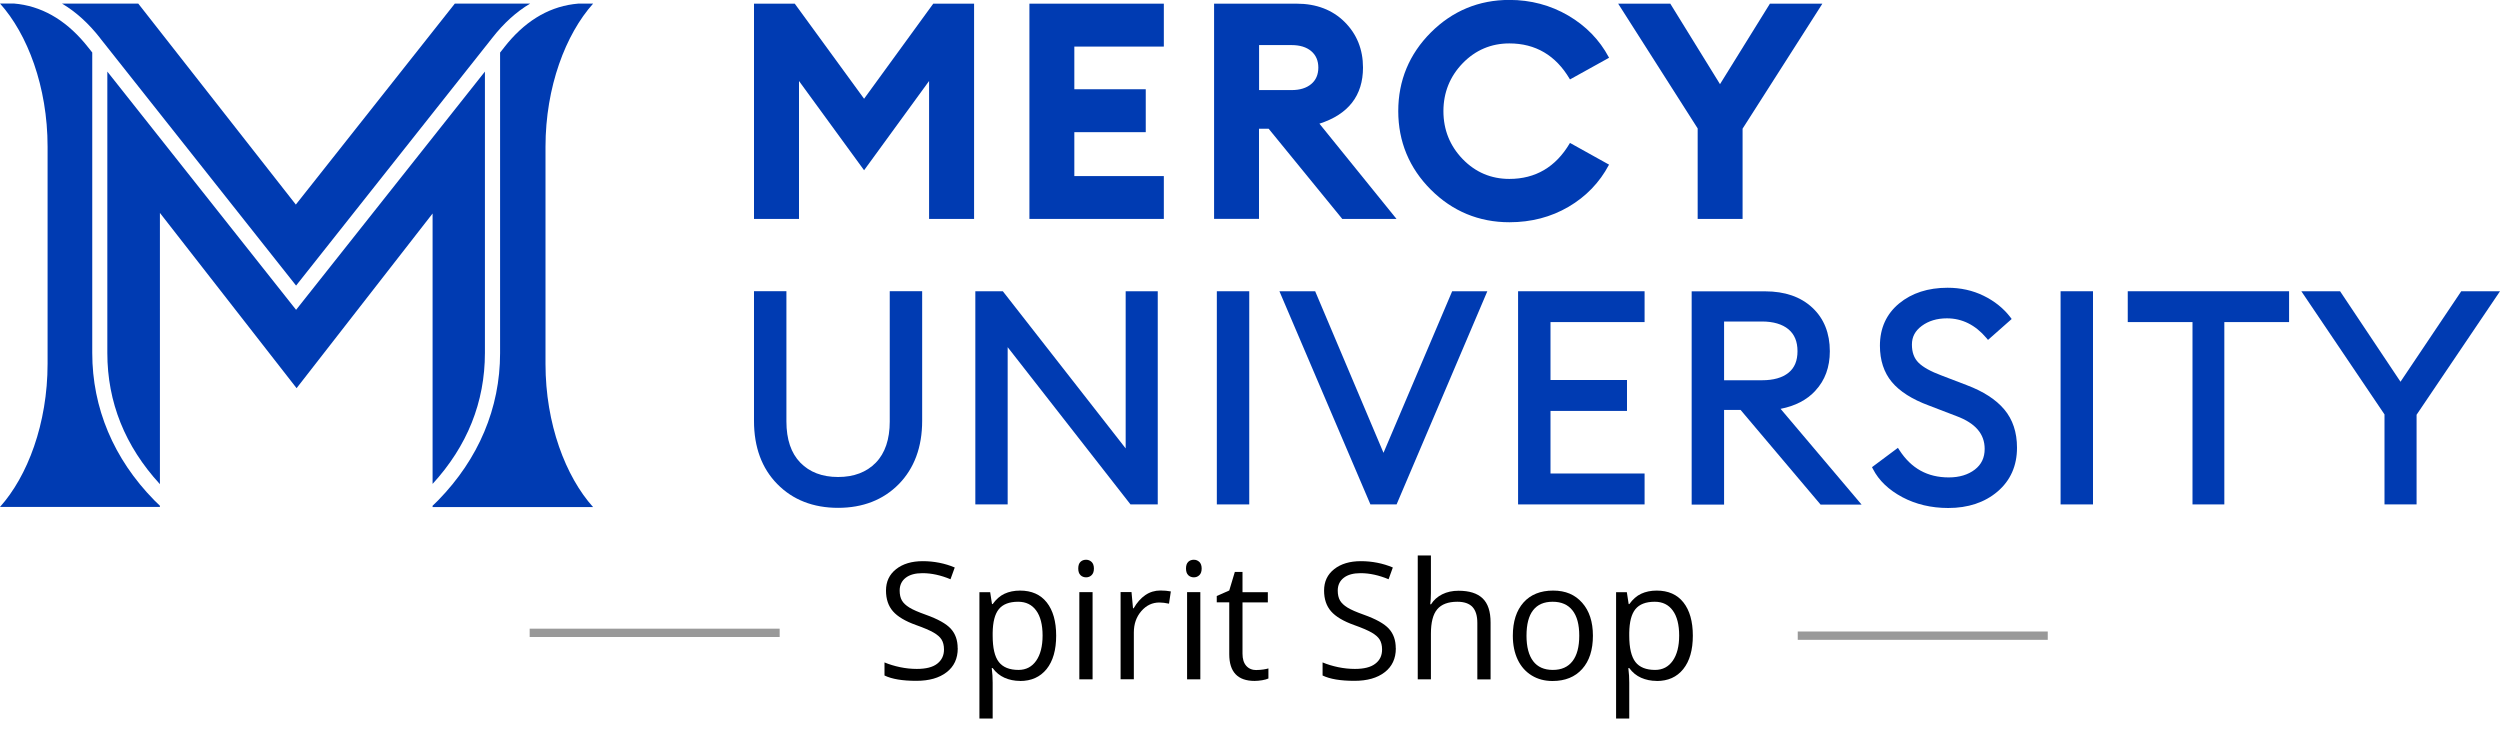<?xml version="1.0" encoding="UTF-8"?>
<svg id="header_logo" data-name="header logo" xmlns="http://www.w3.org/2000/svg" viewBox="0 0 300 90">
  <defs>
    <style>
      .cls-1 {
        fill: #999;
      }

      .cls-1, .cls-2, .cls-3 {
        stroke-width: 0px;
      }

      .cls-2 {
        fill: #000;
      }

      .cls-3 {
        fill: #003bb2;
      }
    </style>
  </defs>
  <g>
    <path class="cls-2" d="M114.93,77.8c0,1.23-.45,2.19-1.34,2.87-.89.69-2.1,1.03-3.63,1.03-1.66,0-2.93-.21-3.82-.64v-1.57c.57.24,1.2.43,1.87.57.67.14,1.34.21,2.01.21,1.08,0,1.9-.2,2.44-.62s.82-.98.82-1.71c0-.48-.1-.88-.29-1.19-.19-.31-.52-.59-.97-.85-.46-.26-1.15-.56-2.08-.89-1.3-.46-2.23-1.02-2.78-1.65-.56-.64-.84-1.47-.84-2.49,0-1.08.4-1.93,1.21-2.57.81-.64,1.88-.96,3.21-.96s2.66.26,3.83.76l-.51,1.41c-1.15-.48-2.27-.73-3.36-.73-.86,0-1.53.18-2.01.55-.48.37-.73.88-.73,1.54,0,.48.09.88.27,1.19.18.31.48.59.9.85.42.26,1.07.54,1.94.85,1.46.52,2.47,1.08,3.02,1.68.55.6.83,1.38.83,2.33Z"/>
    <path class="cls-2" d="M122.41,81.71c-.68,0-1.3-.13-1.87-.38-.56-.25-1.04-.64-1.42-1.16h-.11c.08.61.11,1.19.11,1.74v4.31h-1.59v-15.16h1.29l.22,1.43h.08c.41-.57.88-.99,1.42-1.24.54-.25,1.16-.38,1.86-.38,1.39,0,2.46.47,3.21,1.42.75.95,1.13,2.28,1.13,3.99s-.38,3.05-1.15,4.01c-.77.95-1.83,1.43-3.19,1.43ZM122.18,72.21c-1.07,0-1.84.3-2.32.89-.48.59-.72,1.53-.74,2.83v.35c0,1.47.24,2.52.74,3.16.49.63,1.28.95,2.36.95.9,0,1.61-.37,2.12-1.1.51-.73.77-1.74.77-3.03s-.26-2.31-.77-3c-.51-.7-1.23-1.05-2.16-1.05Z"/>
    <path class="cls-2" d="M129.39,68.22c0-.36.09-.63.27-.8.18-.17.4-.25.67-.25s.47.09.66.26c.18.17.28.44.28.79s-.09.62-.28.8-.4.26-.66.26c-.27,0-.49-.09-.67-.26-.18-.18-.27-.44-.27-.8ZM131.11,81.52h-1.59v-10.46h1.59v10.46Z"/>
    <path class="cls-2" d="M139.25,70.86c.46,0,.88.04,1.25.11l-.22,1.47c-.43-.09-.82-.14-1.15-.14-.85,0-1.57.34-2.17,1.03s-.9,1.54-.9,2.57v5.61h-1.59v-10.46h1.31l.18,1.94h.08c.39-.68.86-1.21,1.4-1.58s1.15-.55,1.8-.55Z"/>
    <path class="cls-2" d="M142.32,68.22c0-.36.09-.63.27-.8.18-.17.4-.25.67-.25s.47.09.66.26c.18.17.28.44.28.79s-.09.62-.28.8-.4.26-.66.26c-.27,0-.49-.09-.67-.26-.18-.18-.27-.44-.27-.8ZM144.04,81.52h-1.59v-10.46h1.59v10.46Z"/>
    <path class="cls-2" d="M150.78,80.4c.28,0,.55-.02.81-.06.26-.04.47-.08.62-.13v1.21c-.17.08-.42.15-.76.21-.33.05-.63.08-.9.08-2.02,0-3.04-1.07-3.04-3.2v-6.23h-1.5v-.76l1.5-.66.67-2.23h.92v2.43h3.04v1.23h-3.04v6.16c0,.63.15,1.11.45,1.45.3.34.71.51,1.23.51Z"/>
    <path class="cls-2" d="M167.5,77.8c0,1.23-.45,2.19-1.34,2.87-.89.69-2.1,1.03-3.63,1.03-1.66,0-2.93-.21-3.82-.64v-1.57c.57.24,1.2.43,1.87.57.67.14,1.34.21,2.01.21,1.08,0,1.9-.2,2.44-.62.55-.41.82-.98.82-1.71,0-.48-.1-.88-.29-1.19-.19-.31-.52-.59-.97-.85-.46-.26-1.15-.56-2.08-.89-1.3-.46-2.23-1.02-2.78-1.65-.56-.64-.84-1.47-.84-2.49,0-1.08.4-1.93,1.21-2.57.81-.64,1.88-.96,3.21-.96s2.66.26,3.83.76l-.51,1.41c-1.15-.48-2.27-.73-3.36-.73-.86,0-1.53.18-2.01.55-.48.37-.73.88-.73,1.54,0,.48.09.88.27,1.19.18.31.48.59.9.85.42.26,1.07.54,1.94.85,1.46.52,2.47,1.08,3.02,1.68.55.6.83,1.38.83,2.33Z"/>
    <path class="cls-2" d="M177.28,81.52v-6.77c0-.85-.19-1.49-.58-1.91-.39-.42-1-.63-1.82-.63-1.1,0-1.9.3-2.41.9-.51.6-.76,1.58-.76,2.94v5.47h-1.58v-14.86h1.58v4.5c0,.54-.03.99-.08,1.35h.1c.31-.5.76-.9,1.33-1.19.58-.29,1.23-.43,1.97-.43,1.28,0,2.24.3,2.88.91.64.61.96,1.57.96,2.9v6.83h-1.59Z"/>
    <path class="cls-2" d="M191.15,76.28c0,1.71-.43,3.04-1.29,4-.86.96-2.05,1.44-3.56,1.44-.94,0-1.77-.22-2.49-.66s-1.29-1.07-1.68-1.89-.59-1.78-.59-2.88c0-1.71.43-3.03,1.28-3.99.85-.95,2.04-1.43,3.55-1.43s2.63.49,3.49,1.46c.86.97,1.29,2.29,1.29,3.95ZM183.18,76.28c0,1.34.27,2.36.8,3.06.53.7,1.32,1.05,2.36,1.05s1.82-.35,2.36-1.05.81-1.72.81-3.06-.27-2.34-.81-3.03-1.33-1.04-2.38-1.04-1.82.34-2.35,1.02c-.53.68-.79,1.7-.79,3.05Z"/>
    <path class="cls-2" d="M198.8,81.71c-.68,0-1.3-.13-1.87-.38-.56-.25-1.04-.64-1.42-1.16h-.11c.08.61.11,1.19.11,1.74v4.31h-1.58v-15.16h1.29l.22,1.43h.08c.41-.57.88-.99,1.42-1.24.54-.25,1.16-.38,1.86-.38,1.39,0,2.46.47,3.21,1.42.75.95,1.13,2.28,1.13,3.99s-.38,3.05-1.15,4.01-1.83,1.43-3.19,1.43ZM198.57,72.21c-1.07,0-1.84.3-2.32.89-.48.59-.72,1.53-.74,2.83v.35c0,1.47.25,2.52.74,3.16.49.63,1.28.95,2.36.95.9,0,1.61-.37,2.12-1.1.51-.73.77-1.74.77-3.03s-.26-2.31-.77-3c-.51-.7-1.23-1.05-2.16-1.05Z"/>
  </g>
  <rect class="cls-1" x="230.23" y="61.29" width="1" height="30" transform="translate(154.44 307.01) rotate(-90)"/>
  <rect class="cls-1" x="78.06" y="60.94" width="1" height="30" transform="translate(2.62 154.5) rotate(-90)"/>
  <g id="Logo">
    <path class="cls-3" d="M58.19,42.37V8.59l-22.66,28.59L12.88,8.59v33.77c0,5.91,2.13,11.19,6.31,15.74V25.55l16.4,21.03,16.32-20.96v32.45c4.16-4.54,6.28-9.82,6.28-15.72"/>
    <path class="cls-3" d="M12.03,4.6h0l23.5,29.67L59.03,4.6h0c1.39-1.79,2.92-3.18,4.59-4.17h-9.04l-19.08,24.12L16.59.43H7.44c1.67.99,3.2,2.38,4.59,4.16"/>
    <path class="cls-3" d="M71.16.43h-1.74c-.21.02-.42.04-.63.07-3.16.43-5.94,2.17-8.3,5.2,0,0-.01.01-.01.02l-.47.59v36.07c0,6.59-2.58,12.69-7.43,17.66-.22.22-.44.43-.67.65v.16h19.26c-3.29-3.66-5.71-9.98-5.71-17.18v-26.05c0-7.2,2.43-13.52,5.71-17.18"/>
    <path class="cls-3" d="M18.5,60.02c-4.87-4.97-7.43-11.07-7.43-17.66V6.3l-.46-.58h0C8.23,2.68,5.44.93,2.28.49c-.21-.03-.42-.05-.63-.07H0c3.29,3.66,5.71,9.98,5.71,17.18v26.05c0,7.2-2.42,13.52-5.71,17.18h19.19v-.14c-.23-.22-.46-.44-.69-.67"/>
    <path class="cls-3" d="M106.77,50.58c0,2.13-.56,3.8-1.67,4.94-1.11,1.14-2.63,1.72-4.53,1.72s-3.42-.58-4.53-1.72c-1.11-1.14-1.67-2.8-1.67-4.94v-15.64h-3.89v15.57c0,3.14.94,5.7,2.8,7.58,1.85,1.89,4.31,2.85,7.29,2.85s5.43-.96,7.29-2.85c1.85-1.89,2.8-4.44,2.8-7.58v-15.57h-3.89v15.64Z"/>
    <polygon class="cls-3" points="135.08 53.81 120.34 34.95 117.04 34.95 117.04 60.53 120.92 60.53 120.92 41.66 135.66 60.53 138.93 60.53 138.93 34.95 135.08 34.95 135.08 53.81"/>
    <rect class="cls-3" x="146.02" y="34.95" width="3.89" height="25.58"/>
    <polygon class="cls-3" points="166.02 54.34 157.82 34.95 153.53 34.95 164.45 60.53 167.59 60.53 178.48 34.95 174.26 34.95 166.02 54.34"/>
    <polygon class="cls-3" points="182.17 60.53 197.35 60.53 197.35 56.82 186.06 56.82 186.06 49.31 195.24 49.31 195.24 45.6 186.06 45.6 186.06 38.65 197.35 38.65 197.35 34.95 182.17 34.95 182.17 60.53"/>
    <path class="cls-3" d="M206.88,38.58h4.55c1.37,0,2.44.32,3.18.93.73.61,1.09,1.48,1.09,2.63s-.35,2-1.08,2.59c-.74.6-1.81.9-3.18.9h-4.55v-7.05h0ZM217.86,46.86c1.14-1.22,1.72-2.81,1.72-4.71,0-2.16-.7-3.93-2.1-5.23-1.39-1.3-3.29-1.96-5.66-1.96h-8.82v25.59h3.89v-11.36h1.98l9.6,11.36h4.92l-9.72-11.49c1.75-.34,3.17-1.07,4.19-2.19"/>
    <path class="cls-3" d="M236.02,46.22l-3.03-1.16c-1.29-.48-2.22-.99-2.77-1.54-.53-.53-.79-1.24-.79-2.17s.38-1.64,1.18-2.24c.81-.6,1.82-.91,3.02-.91,1.82,0,3.41.79,4.73,2.35l.2.24,2.84-2.51-.17-.23c-.82-1.06-1.9-1.93-3.2-2.56-1.3-.64-2.76-.96-4.32-.96-2.34,0-4.29.63-5.81,1.88-1.53,1.26-2.31,2.97-2.31,5.07,0,1.75.48,3.22,1.43,4.36.93,1.12,2.43,2.08,4.44,2.82l3.31,1.27c2.28.85,3.39,2.14,3.39,3.94,0,1.06-.39,1.87-1.18,2.48-.81.62-1.86.94-3.12.94-2.56,0-4.5-1.07-5.93-3.27l-.18-.28-3.11,2.32.12.23c.7,1.37,1.89,2.5,3.52,3.37,1.62.86,3.47,1.3,5.51,1.3,2.38,0,4.37-.66,5.91-1.97,1.55-1.32,2.34-3.09,2.34-5.26,0-1.85-.51-3.39-1.53-4.6-1-1.19-2.51-2.16-4.47-2.9"/>
    <rect class="cls-3" x="247.27" y="34.95" width="3.89" height="25.58"/>
    <polygon class="cls-3" points="255.33 38.65 263.1 38.65 263.1 60.53 266.92 60.53 266.92 38.65 274.69 38.65 274.69 34.95 255.33 34.95 255.33 38.65"/>
    <polygon class="cls-3" points="295.35 34.95 288.06 45.81 280.81 34.95 276.16 34.95 286.14 49.73 286.14 60.53 289.99 60.53 289.99 49.77 300 34.95 295.35 34.95"/>
    <polygon class="cls-3" points="103.69 11.85 95.4 .48 95.37 .44 90.48 .44 90.48 26.27 95.88 26.27 95.88 9.72 103.69 20.43 111.49 9.72 111.49 26.27 116.89 26.27 116.89 .44 111.99 .44 103.69 11.85"/>
    <polygon class="cls-3" points="123.53 26.27 139.66 26.27 139.66 21.13 128.92 21.13 128.92 15.86 137.49 15.86 137.49 10.71 128.92 10.71 128.92 5.59 139.66 5.59 139.66 .44 123.53 .44 123.53 26.27"/>
    <path class="cls-3" d="M151.09,5.41h3.9c.99,0,1.78.24,2.35.72.57.48.86,1.14.86,1.98s-.29,1.51-.86,1.98c-.57.48-1.37.72-2.35.72h-3.9v-5.42h0ZM161.06,26.27h6.52l-9.25-11.43c3.47-1.11,5.23-3.37,5.23-6.73,0-2.18-.74-4.02-2.21-5.48-1.46-1.45-3.4-2.19-5.75-2.19h-9.91v25.82h5.39v-10.81h1.16l8.8,10.78.02.02h0Z"/>
    <path class="cls-3" d="M193.05,19.83l.04-.07-4.62-2.57-.07-.04-.04.06c-1.67,2.83-4.1,4.26-7.24,4.26-2.19,0-4.07-.8-5.6-2.38-1.53-1.58-2.31-3.52-2.31-5.75s.78-4.17,2.31-5.75c1.53-1.58,3.42-2.38,5.6-2.38,3.14,0,5.57,1.43,7.24,4.26l.04.06,4.69-2.6-.04-.07c-1.11-2.08-2.75-3.76-4.87-5-2.13-1.24-4.5-1.87-7.05-1.87-3.67,0-6.84,1.32-9.43,3.91-2.59,2.59-3.91,5.77-3.91,9.43s1.32,6.84,3.91,9.43c2.59,2.59,5.77,3.91,9.43,3.91,2.61,0,4.99-.62,7.09-1.85,2.1-1.23,3.73-2.92,4.84-5.02"/>
    <polygon class="cls-3" points="203.72 26.27 209.11 26.27 209.11 15.44 218.61 .56 218.68 .44 212.39 .44 206.4 10.1 200.46 .48 200.44 .44 194.18 .44 203.72 15.41 203.72 26.27"/>
  </g>
</svg>
